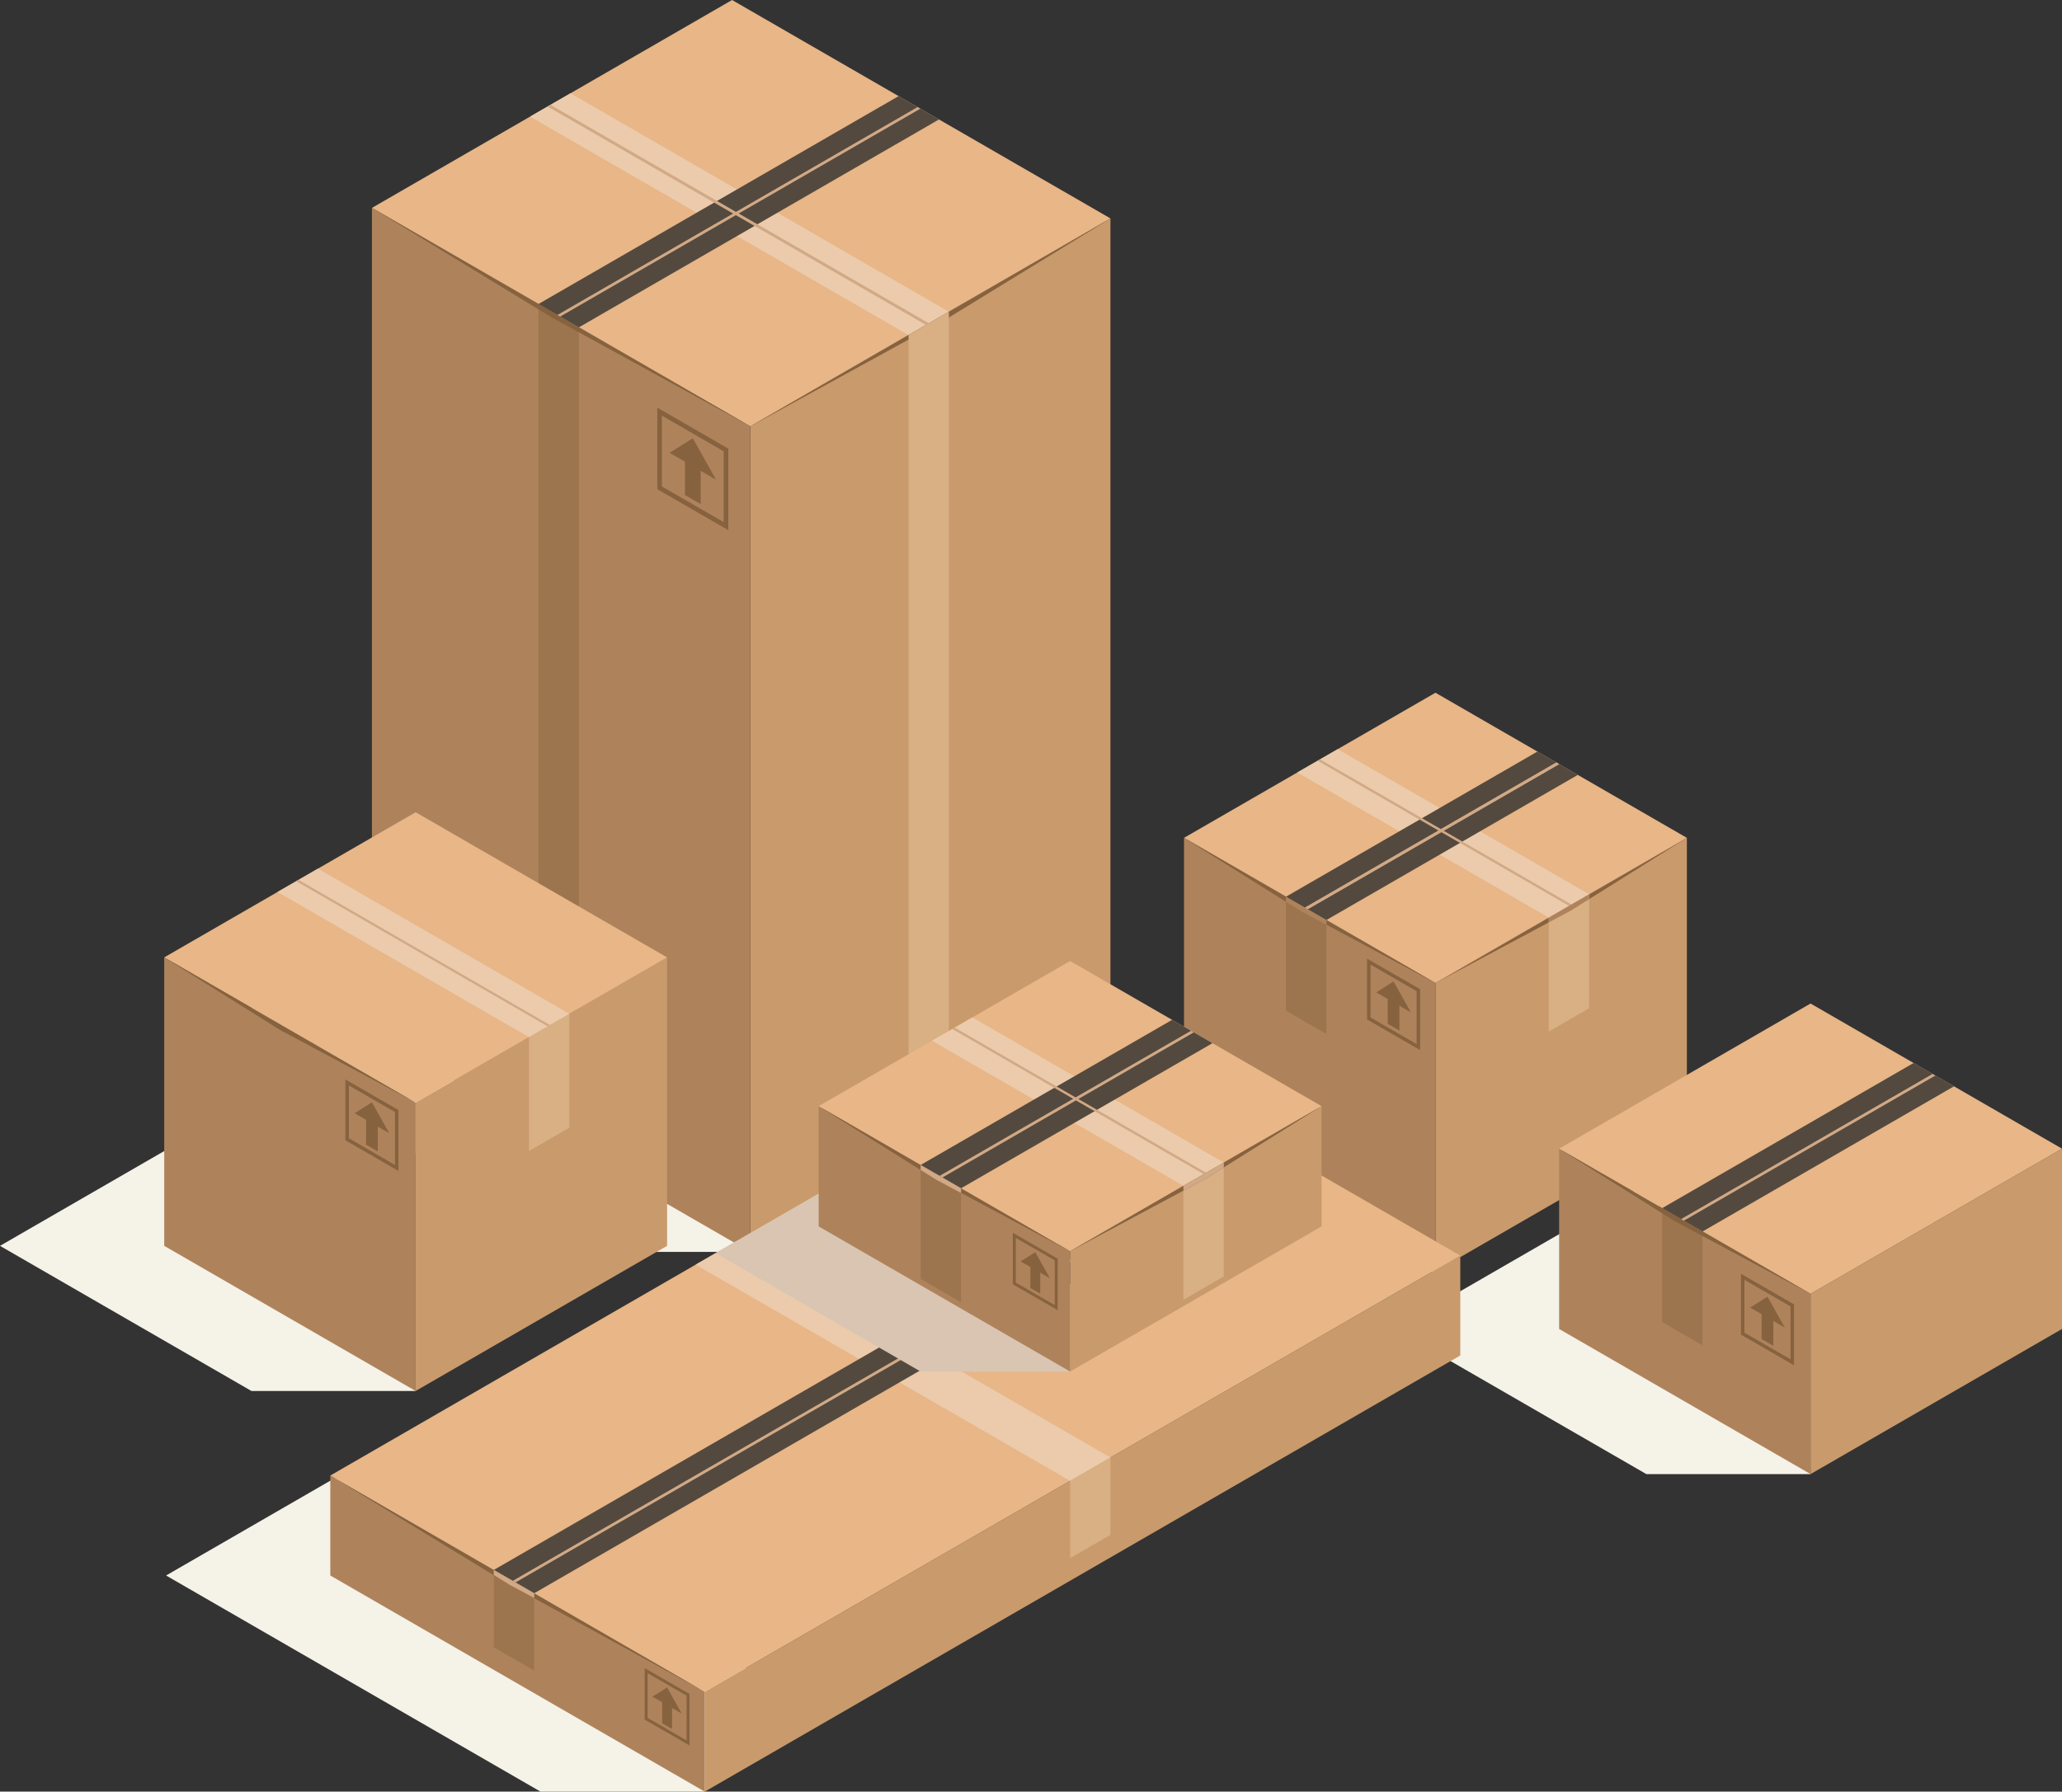 <svg xmlns="http://www.w3.org/2000/svg" viewBox="0 0 645.38 560.85"><rect x="0" y="0" width="645.38" height="560.85" fill="#333333" stroke="none"/><defs><style>      .cls-1 {        fill: #c99a6b;      }      .cls-2 {        fill: #d9c5b2;        mix-blend-mode: multiply;      }      .cls-3 {        fill: #e8b687;      }      .cls-4 {        fill: #ebcbab;      }      .cls-5 {        isolation: isolate;      }      .cls-6 {        fill: #f5f2e8;      }      .cls-7 {        fill: #9c754e;      }      .cls-8 {        fill: #54493e;        mix-blend-mode: screen;      }      .cls-9 {        fill: #87623f;      }      .cls-10 {        fill: #d9af84;      }      .cls-11 {        fill: #d1a986;      }      .cls-12 {        fill: #ae835b;      }    </style></defs><g class="cls-5"><g id="Camada_2" data-name="Camada 2"><g id="Art"><g><polygon class="cls-6" points="515.29 461.45 436.59 416.02 515.29 370.58 566.68 461.45 515.29 461.45"></polygon><polygon class="cls-6" points="397.88 398.02 319.18 352.59 397.88 307.15 449.28 398.02 397.88 398.02"></polygon><polygon class="cls-6" points="169.18 560.85 51.98 493.19 288.45 356.66 220.58 560.85 169.18 560.85"></polygon><g><polygon class="cls-6" points="183.46 391.89 65.01 323.51 177.73 258.43 234.83 391.89 183.46 391.89"></polygon><g><g><g><polygon class="cls-1" points="347.55 68.4 347.55 326.83 296.99 356.02 284.36 363.31 234.83 391.89 234.83 133.46 284.36 104.88 296.99 97.58 347.55 68.4"></polygon><polygon class="cls-12" points="234.83 133.46 234.83 391.89 181.19 360.93 168.51 353.58 116.41 323.51 116.41 65.08 168.51 95.2 181.19 102.49 234.83 133.46"></polygon><g><path class="cls-9" d="M227.96,165.97l-22.24-12.84v-25.54l22.24,12.85v25.54ZM207.17,152.28l19.32,11.15v-22.16l-19.32-11.16v22.16Z"></path><g><polygon class="cls-9" points="219.29 157.79 214.38 154.95 214.38 142.09 219.29 144.93 219.29 157.79"></polygon><polygon class="cls-9" points="224.11 150.16 209.56 141.75 216.84 137.18 224.11 150.16"></polygon></g></g><polygon class="cls-3" points="234.85 133.46 116.41 65.08 229.13 0 347.57 68.38 234.85 133.46"></polygon><polygon class="cls-4" points="284.35 104.89 165.91 36.5 178.55 29.2 297 97.59 284.35 104.89"></polygon><polygon class="cls-7" points="181.19 102.49 181.19 360.93 168.51 353.58 168.51 95.2 181.19 102.49"></polygon><polygon class="cls-8" points="181.18 102.47 293.9 37.39 281.25 30.09 168.53 95.17 181.18 102.47"></polygon><polygon class="cls-9" points="116.41 65.08 234.85 133.46 172.51 99.27 116.41 65.08"></polygon><polygon class="cls-9" points="347.57 68.38 234.85 133.46 297.19 99.27 347.57 68.38"></polygon></g><polygon class="cls-11" points="171.39 33.33 172.29 32.82 230.34 66.33 287.18 33.52 288.05 34.02 231.21 66.83 290.73 101.2 289.84 101.72 230.31 67.35 175.33 99.1 174.46 98.6 229.44 66.85 171.39 33.33"></polygon></g><polygon class="cls-10" points="296.99 97.58 296.99 356.02 284.36 363.31 284.36 104.88 296.99 97.58"></polygon></g></g><g><g><polygon class="cls-1" points="449.28 398.02 527.97 352.59 527.97 262.28 449.28 307.72 449.28 398.02"></polygon><polygon class="cls-9" points="527.97 262.28 449.28 307.72 491.74 285 527.97 262.28"></polygon><polygon class="cls-12" points="449.28 398.02 370.58 352.59 370.58 262.28 449.28 307.72 449.28 398.02"></polygon><g><path class="cls-9" d="M444.48,328.72l-16.61-9.59v-19.06l16.61,9.59v19.06ZM428.96,318.5l14.42,8.33v-16.54l-14.42-8.33v16.54Z"></path><g><polygon class="cls-9" points="438 322.62 434.34 320.5 434.34 310.9 438 313.02 438 322.62"></polygon><polygon class="cls-9" points="441.6 316.92 430.74 310.65 436.17 307.23 441.6 316.92"></polygon></g></g><polygon class="cls-3" points="449.28 307.72 370.58 262.28 449.28 216.85 527.97 262.28 449.28 307.72"></polygon><polygon class="cls-10" points="484.74 322.92 497.38 315.62 497.38 279.94 484.74 287.24 484.74 322.92"></polygon><polygon class="cls-4" points="484.74 287.24 406.04 241.81 418.69 234.51 497.38 279.94 484.74 287.24"></polygon><polygon class="cls-9" points="370.58 262.28 449.28 307.72 406.81 285 370.58 262.28"></polygon><polygon class="cls-7" points="415.14 323.68 402.49 316.38 402.49 280.71 415.14 288.01 415.14 323.68"></polygon><polygon class="cls-8" points="415.14 288.01 493.84 242.57 481.19 235.27 402.49 280.71 415.14 288.01"></polygon><polygon class="cls-11" points="409.29 284.63 487.99 239.2 487.12 238.69 408.42 284.13 409.29 284.63"></polygon><polygon class="cls-11" points="408.42 284.13 450.23 259.99 412.39 238.14 413.15 237.71 450.99 259.55 487.12 238.69 487.99 239.2 451.86 260.06 491.84 283.14 491.09 283.58 451.1 260.49 409.29 284.63 408.42 284.13"></polygon><polygon class="cls-12" points="415.14 288.01 415.14 289.48 407.43 285.36 402.49 282.26 402.49 280.71 415.14 288.01"></polygon></g><polygon class="cls-12" points="491.74 285 484.74 288.75 484.74 287.24 497.38 279.94 497.38 281.46 491.74 285"></polygon></g><g><g><polygon class="cls-1" points="566.68 461.45 645.38 416.02 645.38 359.58 566.68 405.02 566.68 461.45"></polygon><polygon class="cls-12" points="566.68 461.45 487.99 416.02 487.99 359.58 566.68 405.02 566.68 461.45"></polygon><g><path class="cls-9" d="M561.51,427.39l-16.61-9.59v-19.07l16.61,9.59v19.06ZM545.99,417.18l14.42,8.33v-16.54l-14.42-8.33v16.54Z"></path><g><polygon class="cls-9" points="555.03 421.29 551.37 419.17 551.37 409.57 555.03 411.69 555.03 421.29"></polygon><polygon class="cls-9" points="558.63 415.59 547.77 409.32 553.2 405.9 558.63 415.59"></polygon></g></g><polygon class="cls-3" points="566.68 405.02 487.99 359.58 566.68 314.14 645.38 359.58 566.68 405.02"></polygon><polygon class="cls-7" points="532.88 421.17 520.24 413.87 520.24 378.2 532.88 385.5 532.88 421.17"></polygon><polygon class="cls-8" points="532.88 385.5 611.58 340.06 598.93 332.76 520.24 378.2 532.88 385.5"></polygon><polygon class="cls-9" points="487.99 359.58 566.68 405.02 524.22 382.3 487.99 359.58"></polygon></g><polygon class="cls-11" points="527.03 382.12 605.73 336.69 604.86 336.19 526.16 381.62 527.03 382.12"></polygon></g><g><polygon class="cls-6" points="78.7 435.43 0 390 78.7 344.56 130.09 435.43 78.7 435.43"></polygon><g><polygon class="cls-1" points="130.09 435.43 208.79 390 208.79 299.7 130.09 345.13 130.09 435.43"></polygon><polygon class="cls-12" points="130.09 435.43 51.4 390 51.4 299.7 130.09 345.13 130.09 435.43"></polygon><g><path class="cls-9" d="M124.71,366.55l-16.61-9.59v-19.07l16.61,9.59v19.07ZM109.2,356.33l14.42,8.33v-16.54l-14.42-8.33v16.54Z"></path><g><polygon class="cls-9" points="118.24 360.45 114.58 358.33 114.58 348.73 118.24 350.84 118.24 360.45"></polygon><polygon class="cls-9" points="121.84 354.75 110.98 348.48 116.41 345.06 121.84 354.75"></polygon></g></g><polygon class="cls-3" points="130.09 345.13 51.4 299.7 130.09 254.26 208.79 299.7 130.09 345.13"></polygon><polygon class="cls-10" points="165.56 360.33 178.2 353.03 178.2 317.36 165.56 324.66 165.56 360.33"></polygon><polygon class="cls-4" points="165.56 324.66 86.86 279.22 99.51 271.92 178.2 317.36 165.56 324.66"></polygon><polygon class="cls-11" points="171.41 321.28 92.71 275.84 93.43 275.43 172.12 320.87 171.41 321.28"></polygon><polygon class="cls-9" points="51.4 299.7 130.09 345.13 87.63 322.41 51.4 299.7"></polygon></g></g><g><polygon class="cls-1" points="220.58 560.85 457.05 424.32 457.05 393.04 220.58 529.57 220.58 560.85"></polygon><polygon class="cls-12" points="220.58 560.85 103.38 493.19 103.38 461.9 220.58 529.57 220.58 560.85"></polygon><g><path class="cls-9" d="M215.81,546.4l-14.04-8.11v-16.12l14.04,8.11v16.12ZM202.69,537.76l12.2,7.04v-13.99l-12.2-7.04v13.99Z"></path><g><polygon class="cls-9" points="210.34 541.24 207.24 539.45 207.24 531.33 210.34 533.12 210.34 541.24"></polygon><polygon class="cls-9" points="213.38 536.42 204.2 531.12 208.79 528.23 213.38 536.42"></polygon></g></g><polygon class="cls-3" points="220.58 529.57 103.38 461.9 339.85 325.38 457.05 393.04 220.58 529.57"></polygon><polygon class="cls-10" points="334.93 487.77 347.57 480.47 347.57 456.25 334.93 463.55 334.93 487.77"></polygon><polygon class="cls-4" points="334.93 463.55 217.73 395.88 230.38 388.58 347.57 456.25 334.93 463.55"></polygon><polygon class="cls-9" points="103.38 461.9 220.58 529.57 158.86 495.74 103.38 461.9"></polygon><polygon class="cls-7" points="167.19 522.97 154.55 515.67 154.55 491.45 167.19 498.75 167.19 522.97"></polygon><polygon class="cls-8" points="167.19 498.75 403.66 362.22 391.02 354.92 154.55 491.45 167.19 498.75"></polygon><polygon class="cls-11" points="161.34 495.37 397.81 358.84 396.94 358.34 160.47 494.87 161.34 495.37"></polygon><polygon class="cls-11" points="167.19 498.75 167.19 500.22 159.48 496.09 154.55 493 154.55 491.45 167.19 498.75"></polygon></g><g><polygon class="cls-2" points="334.92 429.35 288.15 429.35 223.98 392.26 294.79 351.39 334.92 429.35"></polygon><g><g><polygon class="cls-1" points="334.93 429.34 413.63 383.91 413.63 346.26 334.93 391.69 334.93 429.34"></polygon><polygon class="cls-12" points="334.93 429.34 256.23 383.91 256.23 346.26 334.93 391.69 334.93 429.34"></polygon><g><path class="cls-9" d="M331.05,410.14l-14.04-8.11v-16.12l14.04,8.11v16.12ZM317.93,401.5l12.2,7.04v-13.99l-12.2-7.04v13.99Z"></path><g><polygon class="cls-9" points="325.58 404.98 322.48 403.19 322.48 395.07 325.58 396.86 325.58 404.98"></polygon><polygon class="cls-9" points="328.62 400.16 319.44 394.86 324.03 391.97 328.62 400.16"></polygon></g></g><polygon class="cls-3" points="334.93 391.69 256.23 346.26 334.93 300.82 413.63 346.26 334.93 391.69"></polygon><polygon class="cls-10" points="370.39 406.89 383.04 399.59 383.04 363.92 370.39 371.22 370.39 406.89"></polygon><polygon class="cls-4" points="370.39 371.22 291.7 325.78 304.34 318.48 383.04 363.92 370.39 371.22"></polygon><polygon class="cls-9" points="256.23 346.26 334.93 391.69 292.47 368.97 256.23 346.26"></polygon><polygon class="cls-7" points="300.79 407.66 288.15 400.36 288.15 364.68 300.79 371.98 300.79 407.66"></polygon><polygon class="cls-8" points="300.79 371.98 379.49 326.55 366.85 319.25 288.15 364.68 300.79 371.98"></polygon><polygon class="cls-11" points="294.08 368.1 335.89 343.96 298.05 322.11 298.8 321.68 336.64 343.53 372.77 322.67 373.64 323.17 337.51 344.03 377.5 367.11 376.74 367.55 336.76 344.47 294.95 368.61 294.08 368.1"></polygon><polygon class="cls-11" points="300.79 371.98 300.79 373.45 293.09 369.33 288.15 366.24 288.15 364.68 300.79 371.98"></polygon></g><polygon class="cls-9" points="413.63 346.26 334.93 391.69 377.39 368.97 413.63 346.26"></polygon><polygon class="cls-11" points="377.39 368.97 370.39 372.72 370.39 371.22 383.04 363.91 383.04 365.43 377.39 368.97"></polygon></g></g></g></g></g></g></svg>